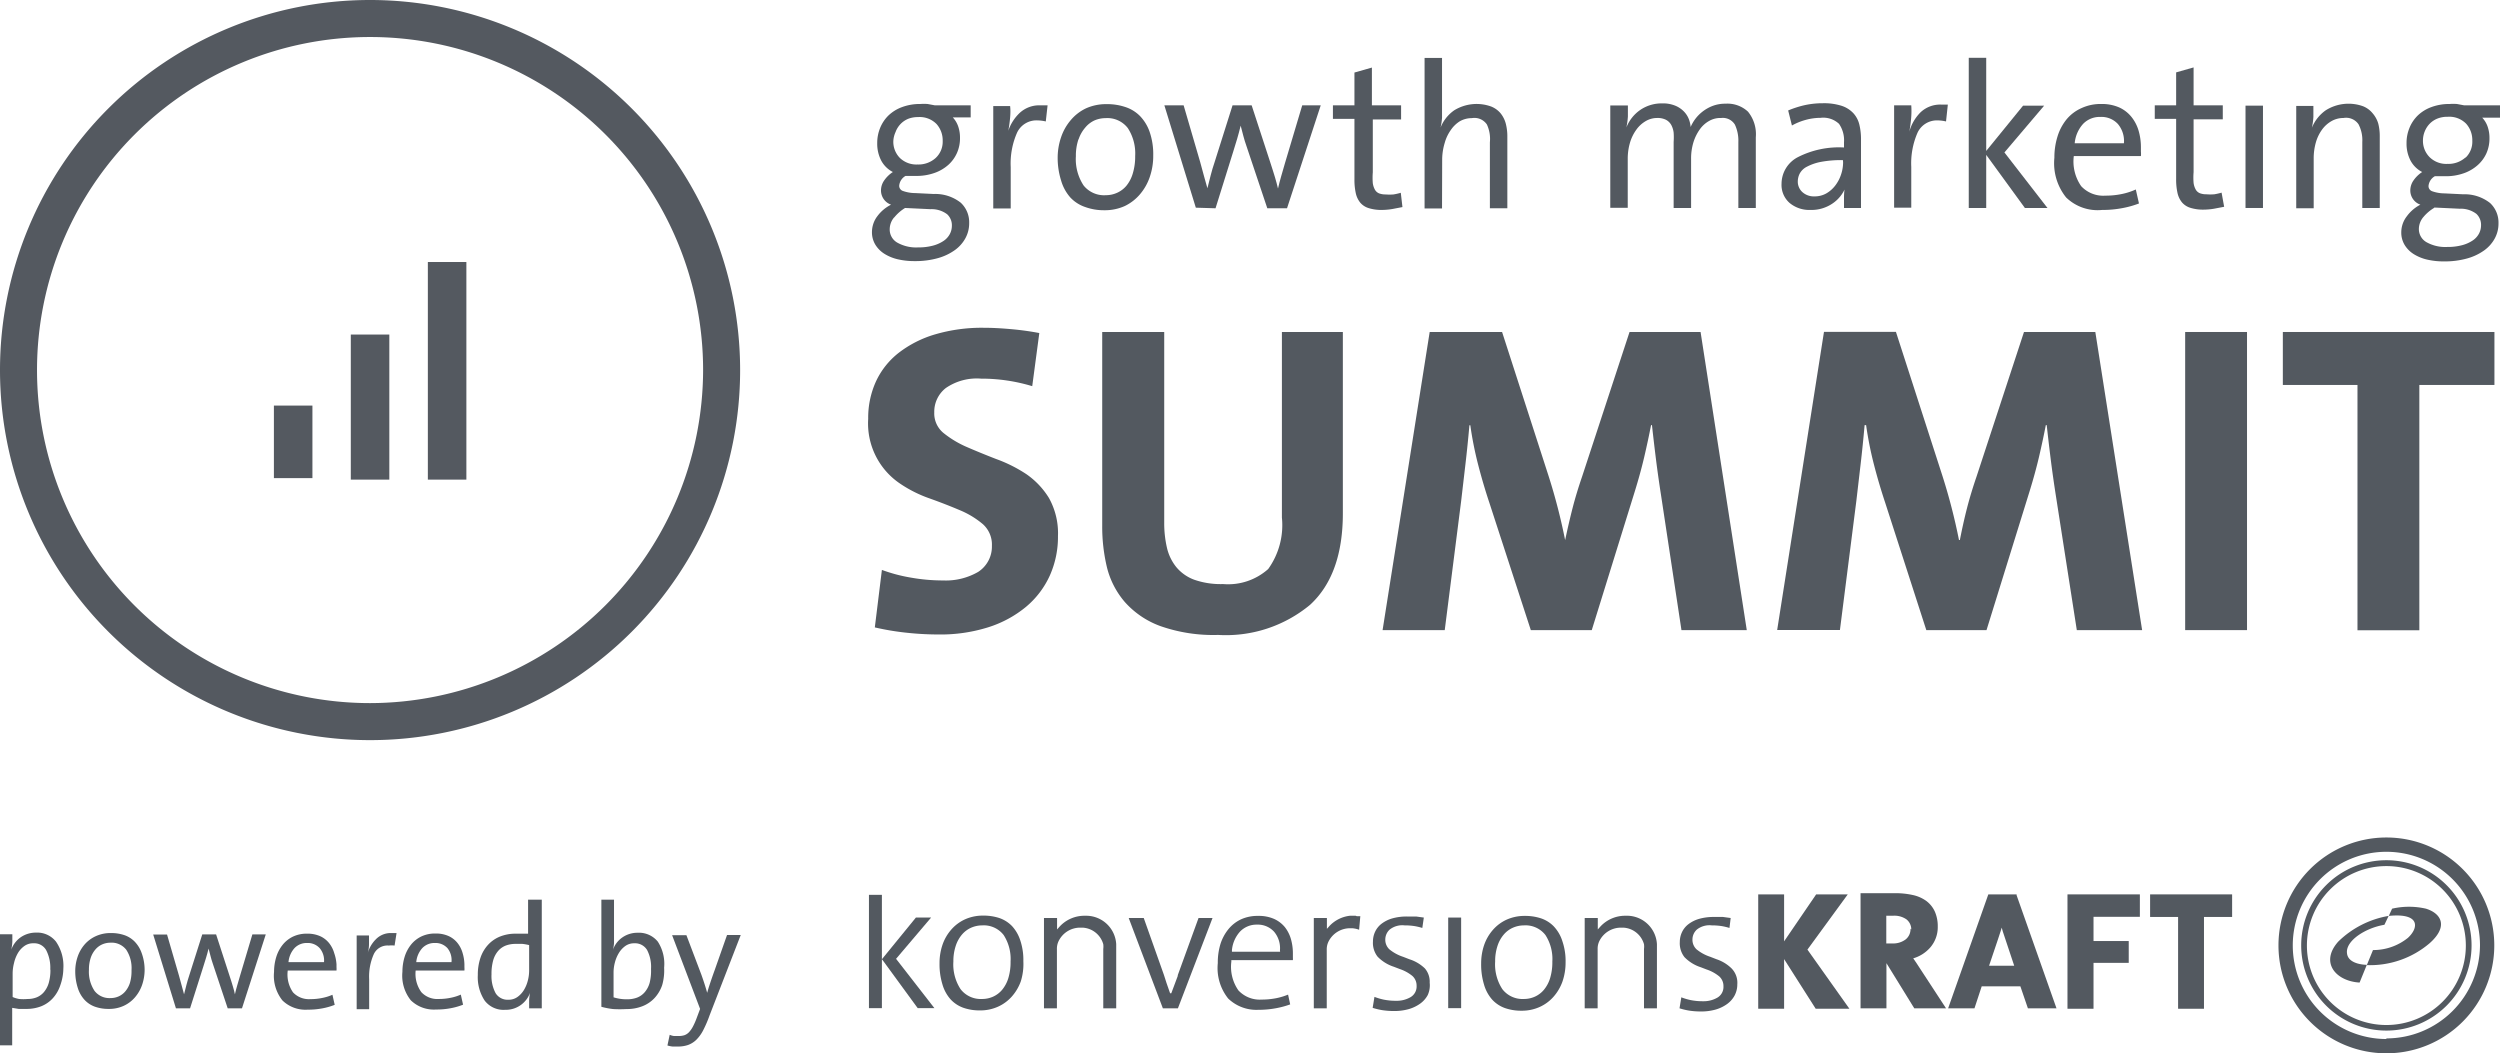<svg id="Ebene_1" data-name="Ebene 1" xmlns="http://www.w3.org/2000/svg" viewBox="0 0 166.12 70"><defs><style>.cls-1{fill:#545960;}.cls-2{fill:#535960;}</style></defs><title>Zeichenfläche 1</title><rect class="cls-1" x="18.2" y="26.95" width="2.56" height="4.82"/><rect class="cls-1" x="23.31" y="22.23" width="2.56" height="9.64"/><rect class="cls-1" x="28.43" y="17.41" width="2.56" height="14.46"/><path class="cls-1" d="M24.59,0A24.59,24.59,0,1,0,49.18,24.59,24.6,24.6,0,0,0,24.59,0Zm0,46.72A22.13,22.13,0,1,1,46.72,24.59,22.17,22.17,0,0,1,24.59,46.72Z"/><path class="cls-2" d="M58.31,14.35a1.75,1.75,0,0,0-.37,1.06,1.59,1.59,0,0,0,.22.84,1.86,1.86,0,0,0,.6.61,2.9,2.9,0,0,0,.9.37,4.87,4.87,0,0,0,1.12.12,5.5,5.5,0,0,0,1.55-.2,3.58,3.58,0,0,0,1.13-.54,2.36,2.36,0,0,0,.7-.8,2.07,2.07,0,0,0,.24-1,1.77,1.77,0,0,0-.56-1.34,2.73,2.73,0,0,0-1.79-.58l-1.23-.06a2.5,2.5,0,0,1-.82-.14.36.36,0,0,1-.25-.35.83.83,0,0,1,.42-.65l.31,0,.4,0a3.54,3.54,0,0,0,1.22-.2,2.75,2.75,0,0,0,.92-.54,2.34,2.34,0,0,0,.57-.79,2.39,2.39,0,0,0,.2-1,2.27,2.27,0,0,0-.12-.76,1.66,1.66,0,0,0-.36-.6H64.5V7H62.12l-.48-.09a3.24,3.24,0,0,0-.49,0,3.38,3.38,0,0,0-1.22.21,2.59,2.59,0,0,0-.9.56,2.43,2.43,0,0,0-.55.83,2.61,2.61,0,0,0-.19,1,2.42,2.42,0,0,0,.26,1.15,1.8,1.8,0,0,0,.78.77,2.07,2.07,0,0,0-.57.55,1.16,1.16,0,0,0-.22.67,1,1,0,0,0,.67.95A2.57,2.57,0,0,0,58.31,14.35Zm1.21-5.61a1.56,1.56,0,0,1,.33-.51,1.5,1.5,0,0,1,.51-.34A1.79,1.79,0,0,1,61,7.78a1.57,1.57,0,0,1,1.23.46,1.63,1.63,0,0,1,.41,1.13,1.47,1.47,0,0,1-.47,1.13,1.7,1.7,0,0,1-1.2.43,1.58,1.58,0,0,1-1.18-.44,1.53,1.53,0,0,1-.43-1.12A1.62,1.62,0,0,1,59.52,8.75Zm-.1,5.71a2.78,2.78,0,0,1,.72-.63l1.69.08a1.71,1.71,0,0,1,1.11.34,1,1,0,0,1,.31.77,1.18,1.18,0,0,1-.13.53,1.26,1.26,0,0,1-.41.46,2.33,2.33,0,0,1-.71.32,3.71,3.71,0,0,1-1,.12,2.55,2.55,0,0,1-1.38-.32,1,1,0,0,1-.5-.9A1.22,1.22,0,0,1,59.41,14.45Z"/><path class="cls-2" d="M67.16,11.1a5.08,5.08,0,0,1,.42-2.28A1.42,1.42,0,0,1,68.94,8a2.63,2.63,0,0,1,.55.07L69.61,7l-.23,0h-.25a1.9,1.9,0,0,0-1.38.51A2.92,2.92,0,0,0,67,8.69h0q.08-.42.12-.87t0-.77H66v6.8h1.16Z"/><path class="cls-2" d="M71.12,13.12a2.41,2.41,0,0,0,1,.64,3.64,3.64,0,0,0,1.26.21,3.22,3.22,0,0,0,1.36-.28,3.07,3.07,0,0,0,1-.77,3.49,3.49,0,0,0,.66-1.16,4.29,4.29,0,0,0,.23-1.43,4.55,4.55,0,0,0-.24-1.57,2.87,2.87,0,0,0-.65-1.06,2.43,2.43,0,0,0-1-.6,3.75,3.75,0,0,0-1.2-.18,3.25,3.25,0,0,0-1.38.28,3,3,0,0,0-1,.77,3.42,3.42,0,0,0-.65,1.14,4.21,4.21,0,0,0-.23,1.39A5,5,0,0,0,70.51,12,2.9,2.9,0,0,0,71.12,13.12Zm.55-3.86a2.29,2.29,0,0,1,.44-.78A1.74,1.74,0,0,1,72.73,8a1.88,1.88,0,0,1,.74-.15,1.71,1.71,0,0,1,1.47.66,3.09,3.09,0,0,1,.49,1.86,3.84,3.84,0,0,1-.16,1.16,2.32,2.32,0,0,1-.42.81,1.72,1.72,0,0,1-.62.47,1.8,1.8,0,0,1-.74.16A1.74,1.74,0,0,1,72,12.32a3.18,3.18,0,0,1-.51-1.94A3.4,3.4,0,0,1,71.66,9.26Z"/><path class="cls-2" d="M80.77,13.84l1.18-3.78.26-.85q.12-.41.23-.86h0l.18.69q.09.34.2.65l1.39,4.15h1.31L87.76,7H86.53l-1.14,3.82-.26.9q-.11.38-.21.81h0l-.09-.36-.11-.39-.14-.45-.18-.56L83.17,7H81.9l-1.2,3.8q-.14.41-.25.84l-.22.87h0q-.11-.38-.23-.82t-.25-.92L78.65,7H77.37l2.09,6.8Z"/><path class="cls-2" d="M90,11.92a4.09,4.09,0,0,0,.09.92,1.49,1.49,0,0,0,.3.63,1.19,1.19,0,0,0,.56.36,2.81,2.81,0,0,0,.87.12,4.35,4.35,0,0,0,.69-.06l.68-.13-.11-.95a4.06,4.06,0,0,1-.48.11,3.25,3.25,0,0,1-.53,0,1.17,1.17,0,0,1-.43-.07.56.56,0,0,1-.27-.23,1.24,1.24,0,0,1-.15-.45,4.4,4.4,0,0,1,0-.72V7.94H93.1V7H91.16V4.49L90,4.82V7H88.57v.9H90Z"/><path class="cls-2" d="M95.83,10.57A3.88,3.88,0,0,1,96,9.49a2.71,2.71,0,0,1,.41-.86A2,2,0,0,1,97,8.06a1.59,1.59,0,0,1,.8-.21,1,1,0,0,1,1,.42A2.27,2.27,0,0,1,99,9.45v4.39h1.16V9.08a3.36,3.36,0,0,0-.1-.85,1.84,1.84,0,0,0-.34-.69,1.58,1.58,0,0,0-.63-.46,2.84,2.84,0,0,0-2.46.25,2.56,2.56,0,0,0-.91,1.15h0a3.87,3.87,0,0,0,.1-.65q0-.38,0-.7V3.85H94.66v10h1.16Z"/><path class="cls-2" d="M114.37,7.84a.94.94,0,0,1,.91.44,2.5,2.5,0,0,1,.23,1.16v4.38h1.16V9.12a2.37,2.37,0,0,0-.52-1.7,2,2,0,0,0-1.49-.53,2.37,2.37,0,0,0-.89.16,2.63,2.63,0,0,0-.67.39,2.57,2.57,0,0,0-.76,1,1.93,1.93,0,0,0-.1-.47,1.53,1.53,0,0,0-.3-.51,1.71,1.71,0,0,0-.58-.42,2.14,2.14,0,0,0-.91-.17,2.52,2.52,0,0,0-1.45.43,2.54,2.54,0,0,0-.93,1.17h0a5,5,0,0,0,.1-.73q0-.41,0-.73H107v6.8h1.16V10.58a3.79,3.79,0,0,1,.15-1.1,2.8,2.8,0,0,1,.42-.86,2,2,0,0,1,.62-.57,1.48,1.48,0,0,1,.75-.21,1.24,1.24,0,0,1,.6.12.87.87,0,0,1,.35.34,1.44,1.44,0,0,1,.16.51,4.36,4.36,0,0,1,0,.62v4.39h1.16V10.58a3.69,3.69,0,0,1,.16-1.14,3,3,0,0,1,.43-.86,1.91,1.91,0,0,1,.62-.55A1.51,1.51,0,0,1,114.37,7.84Z"/><path class="cls-2" d="M122.59,12.44a3.86,3.86,0,0,0-.06.65q0,.36,0,.73h1.13q0-.44,0-1t0-1V9.28a4.09,4.09,0,0,0-.11-1,1.71,1.71,0,0,0-.4-.76,1.86,1.86,0,0,0-.78-.49,3.86,3.86,0,0,0-1.25-.17,5.55,5.55,0,0,0-1.3.15,6.74,6.74,0,0,0-1,.33l.25,1a4,4,0,0,1,.9-.37,3.78,3.78,0,0,1,1-.14,1.53,1.53,0,0,1,1.23.4,1.91,1.91,0,0,1,.33,1.22V9.8a6,6,0,0,0-3.08.65,2,2,0,0,0-1.07,1.76,1.59,1.59,0,0,0,.54,1.28,2.05,2.05,0,0,0,1.38.46,2.48,2.48,0,0,0,1.47-.43,2.32,2.32,0,0,0,.86-1.07Zm-.12-1.65a2.56,2.56,0,0,1-.14.82,2.44,2.44,0,0,1-.39.73,2,2,0,0,1-.6.52,1.57,1.57,0,0,1-.77.19,1.14,1.14,0,0,1-.8-.28.94.94,0,0,1-.31-.72,1.16,1.16,0,0,1,.13-.52,1.1,1.1,0,0,1,.47-.45,3.33,3.33,0,0,1,.92-.32,7.32,7.32,0,0,1,1.48-.12Z"/><path class="cls-2" d="M127,7h-1.14v6.8H127V11.09a5.08,5.08,0,0,1,.42-2.28A1.42,1.42,0,0,1,128.76,8a2.63,2.63,0,0,1,.55.07l.12-1.12-.23,0H129a1.9,1.9,0,0,0-1.38.51,2.92,2.92,0,0,0-.75,1.29h0q.08-.42.12-.87T127,7Z"/><polygon class="cls-2" points="130.82 3.84 130.82 13.82 131.98 13.82 131.98 10.29 134.55 13.82 136.05 13.82 133.19 10.13 135.83 7.02 134.43 7.02 131.98 10.03 131.98 3.84 130.82 3.84"/><path class="cls-2" d="M139.69,13.95a6.9,6.9,0,0,0,1.33-.12,6.21,6.21,0,0,0,1.11-.31l-.21-.93a4.32,4.32,0,0,1-.92.3,5.23,5.23,0,0,1-1.1.11,2,2,0,0,1-1.61-.63,2.87,2.87,0,0,1-.49-2h4.46a1.84,1.84,0,0,0,0-.3V9.79a3.92,3.92,0,0,0-.15-1.09,2.65,2.65,0,0,0-.47-.92,2.24,2.24,0,0,0-.82-.64,2.86,2.86,0,0,0-1.21-.23,3,3,0,0,0-1.29.27,2.71,2.71,0,0,0-1,.75,3.36,3.36,0,0,0-.6,1.13,4.68,4.68,0,0,0-.21,1.42,3.63,3.63,0,0,0,.78,2.64A3,3,0,0,0,139.69,13.95Zm-1.27-5.72a1.53,1.53,0,0,1,1.15-.46,1.48,1.48,0,0,1,1.16.47,1.75,1.75,0,0,1,.4,1.28h-3.27A2.21,2.21,0,0,1,138.42,8.23Z"/><path class="cls-2" d="M147.62,12.8a4.06,4.06,0,0,1-.48.11,3.25,3.25,0,0,1-.53,0,1.17,1.17,0,0,1-.43-.07.56.56,0,0,1-.27-.23,1.24,1.24,0,0,1-.15-.45,4.4,4.4,0,0,1,0-.72V7.93h1.94V7h-1.94V4.48l-1.16.33V7h-1.42v.9h1.42v4a4.09,4.09,0,0,0,.09.92,1.49,1.49,0,0,0,.3.63,1.19,1.19,0,0,0,.56.36,2.81,2.81,0,0,0,.87.12,4.35,4.35,0,0,0,.69-.06l.68-.13Z"/><rect class="cls-2" x="149.21" y="7.02" width="1.16" height="6.8"/><path class="cls-2" d="M157.65,7.52a1.58,1.58,0,0,0-.63-.46,2.84,2.84,0,0,0-2.48.27,2.63,2.63,0,0,0-.92,1.16h0a4.66,4.66,0,0,0,.1-.72q0-.42,0-.73h-1.14v6.8h1.16V10.55a3.88,3.88,0,0,1,.14-1.07,2.71,2.71,0,0,1,.41-.86,2,2,0,0,1,.63-.57,1.59,1.59,0,0,1,.8-.21,1,1,0,0,1,1,.42,2.27,2.27,0,0,1,.25,1.17v4.39h1.16V9.06a3.36,3.36,0,0,0-.1-.85A1.84,1.84,0,0,0,157.65,7.52Z"/><path class="cls-2" d="M166.12,7h-2.38l-.48-.09a3.24,3.24,0,0,0-.49,0,3.38,3.38,0,0,0-1.22.21,2.58,2.58,0,0,0-.9.56,2.42,2.42,0,0,0-.55.83,2.61,2.61,0,0,0-.19,1,2.43,2.43,0,0,0,.26,1.15,1.8,1.8,0,0,0,.78.77,2.07,2.07,0,0,0-.57.55,1.16,1.16,0,0,0-.22.67,1,1,0,0,0,.67.95,2.56,2.56,0,0,0-.9.77,1.74,1.74,0,0,0-.37,1.06,1.59,1.59,0,0,0,.22.84,1.87,1.87,0,0,0,.6.61,2.9,2.9,0,0,0,.9.37,4.87,4.87,0,0,0,1.12.12,5.5,5.5,0,0,0,1.55-.2,3.58,3.58,0,0,0,1.13-.54,2.36,2.36,0,0,0,.7-.8,2.07,2.07,0,0,0,.24-1,1.77,1.77,0,0,0-.56-1.34,2.73,2.73,0,0,0-1.79-.58l-1.23-.06a2.49,2.49,0,0,1-.82-.14.36.36,0,0,1-.25-.35.83.83,0,0,1,.42-.65l.31,0,.4,0a3.54,3.54,0,0,0,1.22-.2,2.75,2.75,0,0,0,.92-.54,2.34,2.34,0,0,0,.58-.79,2.4,2.4,0,0,0,.2-1,2.28,2.28,0,0,0-.12-.76,1.67,1.67,0,0,0-.36-.6h1.18Zm-4.37,6.79,1.69.08a1.71,1.71,0,0,1,1.11.34,1,1,0,0,1,.31.77,1.18,1.18,0,0,1-.13.53,1.26,1.26,0,0,1-.41.46,2.33,2.33,0,0,1-.71.32,3.7,3.7,0,0,1-1,.12,2.55,2.55,0,0,1-1.38-.32,1,1,0,0,1-.5-.9,1.23,1.23,0,0,1,.31-.78A2.78,2.78,0,0,1,161.75,13.81Zm2.08-3.33a1.7,1.7,0,0,1-1.2.43,1.58,1.58,0,0,1-1.18-.44A1.53,1.53,0,0,1,161,9.35a1.62,1.62,0,0,1,.12-.62,1.57,1.57,0,0,1,.33-.51,1.49,1.49,0,0,1,.51-.34,1.79,1.79,0,0,1,.68-.12,1.57,1.57,0,0,1,1.23.46,1.63,1.63,0,0,1,.41,1.13A1.47,1.47,0,0,1,163.83,10.48Z"/><path class="cls-2" d="M68.19,31.5a9.48,9.48,0,0,0-2-1q-1.06-.41-2-.82a6.7,6.7,0,0,1-1.51-.92,1.68,1.68,0,0,1-.6-1.36,2,2,0,0,1,.76-1.61,3.62,3.62,0,0,1,2.35-.63,11.65,11.65,0,0,1,3.4.5l.47-3.53a18.81,18.81,0,0,0-1.89-.26q-1-.09-1.8-.09a11,11,0,0,0-3.24.44,7.34,7.34,0,0,0-2.42,1.23,5.18,5.18,0,0,0-1.51,1.91,5.83,5.83,0,0,0-.51,2.47,4.82,4.82,0,0,0,2.11,4.3,8.47,8.47,0,0,0,2,1q1.06.38,2,.78a5.79,5.79,0,0,1,1.51.92,1.82,1.82,0,0,1,.6,1.44A2,2,0,0,1,65,38a4.29,4.29,0,0,1-2.32.57,12.21,12.21,0,0,1-2.16-.19,10.66,10.66,0,0,1-1.92-.51l-.47,3.82a17.34,17.34,0,0,0,2.08.35,19.89,19.89,0,0,0,2.14.12,10.54,10.54,0,0,0,3.32-.48,7.45,7.45,0,0,0,2.51-1.36,5.86,5.86,0,0,0,1.58-2.08,6.28,6.28,0,0,0,.54-2.61,4.81,4.81,0,0,0-.6-2.54A5.3,5.3,0,0,0,68.19,31.5Z"/><path class="cls-2" d="M85.18,34.39a5,5,0,0,1-.91,3.42,4,4,0,0,1-3,1,5.33,5.33,0,0,1-1.92-.29,2.81,2.81,0,0,1-1.19-.84,3.18,3.18,0,0,1-.62-1.29,7.24,7.24,0,0,1-.18-1.66V22.06H73.24V34.95a11.57,11.57,0,0,0,.32,2.77A5.59,5.59,0,0,0,74.74,40a5.83,5.83,0,0,0,2.36,1.6,10.62,10.62,0,0,0,3.84.59,8.76,8.76,0,0,0,6.11-2q2.18-2,2.18-6.09V22.06H85.18Z"/><path class="cls-2" d="M108.28,22.06l-3.15,9.6q-.38,1.11-.63,2.08T104,35.89H104a39,39,0,0,0-1.09-4.23l-3.1-9.6H95L91.87,41.87H96l1.09-8.57q.15-1.29.29-2.49t.26-2.55h.06a23.73,23.73,0,0,0,.51,2.58q.34,1.32.75,2.55l2.76,8.48h4.05l2.86-9.22q.38-1.23.63-2.3t.45-2.1h.06q.12,1.09.26,2.22t.35,2.48l1.35,8.92h4.34L113,22.06Z"/><path class="cls-2" d="M134.49,22.06l-3.15,9.6q-.38,1.11-.63,2.08t-.48,2.14h-.06a39,39,0,0,0-1.09-4.23l-3.1-9.6H121.2l-3.11,19.81h4.17l1.09-8.57q.15-1.29.29-2.49t.26-2.55H124a23.73,23.73,0,0,0,.51,2.58q.34,1.32.75,2.55L128,41.87H132l2.86-9.22q.38-1.23.63-2.3t.45-2.1H136q.12,1.09.26,2.22t.35,2.48L138,41.87h4.34l-3.11-19.81Z"/><rect class="cls-2" x="145.2" y="22.06" width="4.11" height="19.81"/><polygon class="cls-2" points="151.69 25.58 156.65 25.58 156.65 41.88 160.76 41.88 160.76 25.58 165.75 25.58 165.75 22.06 151.69 22.06 151.69 25.58"/><polygon class="cls-2" points="122.78 59.43 120.68 59.43 118.55 62.55 118.55 59.43 116.83 59.43 116.83 67.03 118.55 67.03 118.55 63.73 120.65 67.03 122.89 67.03 120.1 63.1 122.78 59.43"/><path class="cls-2" d="M127.35,64l-.22-.32a2.39,2.39,0,0,0,1.13-.72,2.06,2.06,0,0,0,.5-1.4,2.38,2.38,0,0,0-.2-1,1.83,1.83,0,0,0-.57-.7,2.4,2.4,0,0,0-.9-.39,5.31,5.31,0,0,0-1.16-.12h-1.21l-1,0h-.09V67h1.72V64l1.85,3h2.11l-1.68-2.57Zm-.4-2.29a.87.87,0,0,1-.32.71,1.38,1.38,0,0,1-.9.27h-.39V60.85h.44a1.4,1.4,0,0,1,.9.24A.85.85,0,0,1,127,61.76Z"/><path class="cls-2" d="M134,59.43h-1.88L129.45,67h1.75l.48-1.46h2.57l.5,1.46h1.9L134,59.49Zm-.16,4.74h-1.67l.59-1.75q.09-.25.18-.55l.07-.23.07.25q.08.25.19.57Z"/><polygon class="cls-2" points="137.38 67.03 139.11 67.03 139.11 63.98 141.45 63.98 141.45 62.53 139.11 62.53 139.11 60.92 142.19 60.92 142.19 59.43 137.38 59.43 137.38 67.03"/><polygon class="cls-2" points="142.87 59.43 142.87 60.93 144.73 60.93 144.73 67.03 146.45 67.03 146.45 60.93 148.32 60.93 148.32 59.43 142.87 59.43"/><polygon class="cls-2" points="58.65 63.8 60.98 66.99 62.09 66.99 59.54 63.71 59.56 63.69 61.87 60.97 60.86 60.97 58.6 63.74 58.65 63.8"/><polygon class="cls-2" points="57.74 59.46 57.74 66.99 58.6 66.99 58.6 63.75 58.6 63.74 58.6 63.73 58.6 59.46 57.74 59.46"/><path class="cls-2" d="M67.25,61.54A2.14,2.14,0,0,0,66.4,61a3.37,3.37,0,0,0-1.06-.16,2.89,2.89,0,0,0-1.22.25,2.7,2.7,0,0,0-.91.68,3,3,0,0,0-.58,1,3.76,3.76,0,0,0-.2,1.24,4.53,4.53,0,0,0,.19,1.39,2.57,2.57,0,0,0,.54,1,2.12,2.12,0,0,0,.84.56,3.26,3.26,0,0,0,1.12.18,2.86,2.86,0,0,0,1.2-.25,2.71,2.71,0,0,0,.92-.68,3.1,3.1,0,0,0,.59-1A3.86,3.86,0,0,0,68,63.87a4.09,4.09,0,0,0-.21-1.4A2.55,2.55,0,0,0,67.25,61.54ZM67,65a2.23,2.23,0,0,1-.41.77,1.69,1.69,0,0,1-.61.46,1.77,1.77,0,0,1-.72.15,1.69,1.69,0,0,1-1.43-.65,3,3,0,0,1-.48-1.84,3.22,3.22,0,0,1,.16-1.05,2.21,2.21,0,0,1,.42-.75,1.71,1.71,0,0,1,.61-.45,1.83,1.83,0,0,1,.72-.15,1.67,1.67,0,0,1,1.43.64,2.93,2.93,0,0,1,.46,1.76A3.63,3.63,0,0,1,67,65Z"/><path class="cls-2" d="M85.38,61.61a2,2,0,0,0-.72-.55,2.52,2.52,0,0,0-1.07-.2,2.62,2.62,0,0,0-1.13.23,2.4,2.4,0,0,0-.84.66,3,3,0,0,0-.53,1A4.21,4.21,0,0,0,80.92,64a3.25,3.25,0,0,0,.69,2.35,2.7,2.7,0,0,0,2,.75,6.25,6.25,0,0,0,1.2-.11,5.79,5.79,0,0,0,.92-.25l-.14-.65a4.27,4.27,0,0,1-.75.23,4.94,4.94,0,0,1-1,.1,1.94,1.94,0,0,1-1.55-.61,2.74,2.74,0,0,1-.47-1.91v-.1h4.09a1.44,1.44,0,0,0,0-.18V63.4a3.5,3.5,0,0,0-.13-1A2.34,2.34,0,0,0,85.38,61.61Zm-.32,1.63h-3.2l0-.11a2.12,2.12,0,0,1,.54-1.23,1.51,1.51,0,0,1,1.12-.46,1.46,1.46,0,0,1,1.14.47,1.7,1.7,0,0,1,.39,1.24Z"/><path class="cls-2" d="M93.65,63.74l-.41-.16a2.82,2.82,0,0,1-.92-.5.87.87,0,0,1-.27-.65.9.9,0,0,1,.29-.66,1.35,1.35,0,0,1,1-.28,4.08,4.08,0,0,1,.67.05,4.15,4.15,0,0,1,.5.12l.1-.69-.51-.07-.6,0a3.53,3.53,0,0,0-1,.13,2.18,2.18,0,0,0-.71.36,1.44,1.44,0,0,0-.42.53,1.53,1.53,0,0,0-.14.65,1.48,1.48,0,0,0,.31,1,2.63,2.63,0,0,0,1.08.67l.39.15a2.65,2.65,0,0,1,.84.46.86.86,0,0,1,.28.66.82.82,0,0,1-.42.76,1.81,1.81,0,0,1-.93.23,4,4,0,0,1-.85-.08,4.09,4.09,0,0,1-.6-.18l-.12.73a4.68,4.68,0,0,0,.62.15,5,5,0,0,0,.79.06,3.49,3.49,0,0,0,1-.13,2.48,2.48,0,0,0,.76-.37,1.68,1.68,0,0,0,.49-.56A1.56,1.56,0,0,0,95,65.3a1.35,1.35,0,0,0-.32-.95A2.6,2.6,0,0,0,93.65,63.74Z"/><rect class="cls-2" x="96.23" y="60.97" width="0.86" height="6.02"/><path class="cls-2" d="M103.23,61.54a2.14,2.14,0,0,0-.84-.52,3.37,3.37,0,0,0-1.06-.16,2.9,2.9,0,0,0-1.22.25,2.7,2.7,0,0,0-.91.68,3,3,0,0,0-.58,1,3.76,3.76,0,0,0-.2,1.24,4.53,4.53,0,0,0,.19,1.39,2.57,2.57,0,0,0,.54,1,2.12,2.12,0,0,0,.84.56,3.26,3.26,0,0,0,1.12.18,2.86,2.86,0,0,0,1.2-.25,2.71,2.71,0,0,0,.92-.68,3.1,3.1,0,0,0,.59-1,3.86,3.86,0,0,0,.21-1.28,4.09,4.09,0,0,0-.21-1.4A2.55,2.55,0,0,0,103.23,61.54ZM103,65a2.23,2.23,0,0,1-.41.77,1.69,1.69,0,0,1-.61.46,1.77,1.77,0,0,1-.72.15,1.69,1.69,0,0,1-1.43-.65,3,3,0,0,1-.48-1.84,3.23,3.23,0,0,1,.16-1.05,2.2,2.2,0,0,1,.42-.75,1.71,1.71,0,0,1,.61-.45,1.83,1.83,0,0,1,.72-.15,1.67,1.67,0,0,1,1.43.64,2.93,2.93,0,0,1,.46,1.76A3.63,3.63,0,0,1,103,65Z"/><path class="cls-2" d="M115.06,64.35a2.6,2.6,0,0,0-1-.61l-.41-.16a2.82,2.82,0,0,1-.92-.5.87.87,0,0,1-.27-.65.9.9,0,0,1,.29-.66,1.35,1.35,0,0,1,1-.28,4.08,4.08,0,0,1,.67.05,4.15,4.15,0,0,1,.5.12L115,61l-.51-.07-.6,0a3.53,3.53,0,0,0-1,.13,2.18,2.18,0,0,0-.71.36,1.44,1.44,0,0,0-.42.53,1.53,1.53,0,0,0-.14.65,1.48,1.48,0,0,0,.31,1,2.63,2.63,0,0,0,1.08.67l.39.15a2.65,2.65,0,0,1,.84.46.86.86,0,0,1,.28.66.82.82,0,0,1-.42.76,1.81,1.81,0,0,1-.93.23,4,4,0,0,1-.85-.08,4.07,4.07,0,0,1-.6-.18l-.12.73a4.71,4.71,0,0,0,.62.15,4.94,4.94,0,0,0,.79.06,3.48,3.48,0,0,0,1-.13,2.47,2.47,0,0,0,.76-.37,1.68,1.68,0,0,0,.49-.56,1.56,1.56,0,0,0,.18-.74A1.36,1.36,0,0,0,115.06,64.35Z"/><path class="cls-2" d="M90.08,60.85h0l-.23,0H89.7a2.21,2.21,0,0,0-1.36.68l-.17.19V61H87.3v6h.86V63.11a1.16,1.16,0,0,1,.11-.53,1.6,1.6,0,0,1,1.45-.9h.14a1.68,1.68,0,0,1,.45.1l.08-.9h0l-.23,0Z"/><path class="cls-2" d="M72.21,60.85h-.14a2.24,2.24,0,0,0-1.66.72l-.17.19V61h-.87v6h.86V63.07a1.16,1.16,0,0,1,.11-.53,1.59,1.59,0,0,1,1.45-.9h.14a1.51,1.51,0,0,1,1.38,1.1,1.3,1.3,0,0,1,0,.32V67h.86V62.74A2,2,0,0,0,72.21,60.85Z"/><path class="cls-2" d="M108.19,60.85H108a2.24,2.24,0,0,0-1.66.72l-.17.19V61h-.87v6h.86V63.07a1.16,1.16,0,0,1,.11-.53,1.6,1.6,0,0,1,1.45-.9h.14a1.51,1.51,0,0,1,1.38,1.1,1.3,1.3,0,0,1,0,.32V67h.86V62.74A2,2,0,0,0,108.19,60.85Z"/><path class="cls-2" d="M79.64,61l-1.38,3.8,0,.05L77.83,66h-.08l-.24-.69-.17-.53L76,61H75l2.27,6h1l2.3-6Z"/><path class="cls-2" d="M158.57,55.65a7.17,7.17,0,1,0,7.17,7.17A7.17,7.17,0,0,0,158.57,55.65Zm0,13.39a6.22,6.22,0,1,1,6.22-6.22A6.22,6.22,0,0,1,158.57,69Z"/><path class="cls-2" d="M158.57,57.16a5.66,5.66,0,1,0,5.66,5.66A5.66,5.66,0,0,0,158.57,57.16Zm0,10.95a5.28,5.28,0,1,1,5.28-5.28A5.28,5.28,0,0,1,158.57,68.11Z"/><path class="cls-2" d="M155.95,63.31c-.07-.81,1.23-1.65,2.49-1.86l.28-.59a6.3,6.3,0,0,0-3.35,1.71c-1.24,1.4-.14,2.63,1.42,2.72l.48-1.18S156,64.12,155.95,63.31Z"/><path class="cls-2" d="M161.2,60.38a5,5,0,0,0-2.25,0l-.22.48c2.1-.21,2,.79,1.27,1.46a3.68,3.68,0,0,1-2.32.81l-.41,1a6.1,6.1,0,0,0,4.18-1.46C162.72,61.54,162.2,60.69,161.2,60.38Z"/><path class="cls-2" d="M4.21,64.35A3.47,3.47,0,0,1,4,65.49a2.39,2.39,0,0,1-.49.84,2.08,2.08,0,0,1-.76.53,2.64,2.64,0,0,1-1,.18l-.51,0-.43-.07v2.49H0V62.08H.82q0,.22,0,.51a3.42,3.42,0,0,1-.07.51h0a1.73,1.73,0,0,1,.64-.83,1.78,1.78,0,0,1,1-.3,1.59,1.59,0,0,1,1.33.6A2.84,2.84,0,0,1,4.21,64.35Zm-.87.08a2.54,2.54,0,0,0-.27-1.29.9.9,0,0,0-.83-.46,1,1,0,0,0-.62.18,1.52,1.52,0,0,0-.43.47A2.34,2.34,0,0,0,.93,64a2.79,2.79,0,0,0-.09.69v1.56a1.91,1.91,0,0,0,.43.13,3.06,3.06,0,0,0,.57,0,1.57,1.57,0,0,0,.6-.11,1.24,1.24,0,0,0,.48-.35,1.68,1.68,0,0,0,.32-.61A3.07,3.07,0,0,0,3.35,64.43Z"/><path class="cls-2" d="M9.61,64.45a3.1,3.1,0,0,1-.17,1,2.52,2.52,0,0,1-.48.83,2.21,2.21,0,0,1-.75.56,2.32,2.32,0,0,1-1,.2,2.63,2.63,0,0,1-.91-.15,1.74,1.74,0,0,1-.69-.46,2.09,2.09,0,0,1-.44-.78A3.63,3.63,0,0,1,5,64.57a3,3,0,0,1,.16-1,2.45,2.45,0,0,1,.47-.82,2.19,2.19,0,0,1,.75-.55,2.34,2.34,0,0,1,1-.2,2.71,2.71,0,0,1,.86.13,1.75,1.75,0,0,1,.7.43,2.07,2.07,0,0,1,.47.76A3.28,3.28,0,0,1,9.61,64.45Zm-.87,0a2.22,2.22,0,0,0-.35-1.34,1.23,1.23,0,0,0-1.06-.47,1.35,1.35,0,0,0-.53.11,1.26,1.26,0,0,0-.45.33,1.65,1.65,0,0,0-.32.56,2.45,2.45,0,0,0-.12.8,2.3,2.3,0,0,0,.37,1.4,1.25,1.25,0,0,0,1.07.48,1.3,1.3,0,0,0,.53-.11,1.24,1.24,0,0,0,.45-.34,1.67,1.67,0,0,0,.31-.58A2.77,2.77,0,0,0,8.74,64.5Z"/><path class="cls-2" d="M16.08,67h-.95l-1-3q-.08-.23-.14-.47l-.13-.5h0q-.08.33-.17.62l-.19.61L12.63,67h-.94l-1.51-4.9h.92l.79,2.72.18.66.16.59h0l.16-.63q.08-.31.18-.61l.87-2.74h.92l.88,2.71.13.4.1.33.08.28.06.26h0q.07-.31.15-.58l.19-.65.82-2.75h.89Z"/><path class="cls-2" d="M22.36,64.08v.19a1.35,1.35,0,0,1,0,.22H19.12a2.07,2.07,0,0,0,.35,1.45,1.45,1.45,0,0,0,1.16.45,3.77,3.77,0,0,0,.79-.08,3.12,3.12,0,0,0,.67-.21l.15.67a4.47,4.47,0,0,1-.8.23,5,5,0,0,1-1,.09,2.19,2.19,0,0,1-1.67-.61,2.62,2.62,0,0,1-.56-1.9,3.38,3.38,0,0,1,.15-1,2.44,2.44,0,0,1,.43-.81,2,2,0,0,1,.69-.54,2.13,2.13,0,0,1,.93-.19,2.06,2.06,0,0,1,.87.17,1.62,1.62,0,0,1,.59.46,1.92,1.92,0,0,1,.34.67A2.82,2.82,0,0,1,22.36,64.08ZM21.24,63a1.07,1.07,0,0,0-.84-.34,1.11,1.11,0,0,0-.83.34,1.59,1.59,0,0,0-.4.93h2.36A1.26,1.26,0,0,0,21.24,63Z"/><path class="cls-2" d="M26.22,62.83a1.89,1.89,0,0,0-.39,0,1,1,0,0,0-1,.59,3.66,3.66,0,0,0-.3,1.64v2H23.7v-4.9h.82q0,.24,0,.56t-.09.63h0a2.11,2.11,0,0,1,.54-.93A1.37,1.37,0,0,1,26,62h.18l.17,0Z"/><path class="cls-2" d="M30.86,64.08v.19a1.35,1.35,0,0,1,0,.22H27.62A2.07,2.07,0,0,0,28,65.93a1.45,1.45,0,0,0,1.16.45,3.77,3.77,0,0,0,.79-.08,3.12,3.12,0,0,0,.67-.21l.15.67a4.47,4.47,0,0,1-.8.23,5,5,0,0,1-1,.09,2.19,2.19,0,0,1-1.67-.61,2.62,2.62,0,0,1-.56-1.9,3.38,3.38,0,0,1,.15-1,2.44,2.44,0,0,1,.43-.81,2,2,0,0,1,.69-.54,2.13,2.13,0,0,1,.93-.19,2.06,2.06,0,0,1,.87.17,1.62,1.62,0,0,1,.59.46,1.92,1.92,0,0,1,.34.67A2.82,2.82,0,0,1,30.86,64.08ZM29.73,63a1.07,1.07,0,0,0-.84-.34,1.11,1.11,0,0,0-.83.34,1.59,1.59,0,0,0-.4.93H30A1.26,1.26,0,0,0,29.73,63Z"/><path class="cls-2" d="M35.16,67q0-.22,0-.51a3.27,3.27,0,0,1,.06-.52h0a1.71,1.71,0,0,1-1.66,1.13,1.57,1.57,0,0,1-1.36-.62,2.82,2.82,0,0,1-.45-1.69,3.51,3.51,0,0,1,.18-1.16,2.43,2.43,0,0,1,.51-.86,2.19,2.19,0,0,1,.79-.54,2.77,2.77,0,0,1,1-.19h.42l.44,0V59.78H36V67Zm0-4.2a3.13,3.13,0,0,0-.45-.08l-.44,0a1.84,1.84,0,0,0-.66.11,1.28,1.28,0,0,0-.51.36,1.63,1.63,0,0,0-.33.63,3.26,3.26,0,0,0-.11.92,2.41,2.41,0,0,0,.27,1.25.93.93,0,0,0,.85.44,1,1,0,0,0,.6-.18,1.56,1.56,0,0,0,.43-.46,2.28,2.28,0,0,0,.26-.62,2.63,2.63,0,0,0,.09-.67Z"/><path class="cls-2" d="M44.13,64.3A3.5,3.5,0,0,1,44,65.46a2.41,2.41,0,0,1-.51.86,2.18,2.18,0,0,1-.8.54,2.84,2.84,0,0,1-1.06.19,7.8,7.8,0,0,1-.89,0,5.18,5.18,0,0,1-.78-.15V59.78h.84V62.2q0,.22,0,.47a2.49,2.49,0,0,1-.07.44h0a1.67,1.67,0,0,1,.64-.83,1.75,1.75,0,0,1,1-.3,1.61,1.61,0,0,1,1.34.59A2.71,2.71,0,0,1,44.13,64.3Zm-.87.08A2.42,2.42,0,0,0,43,63.13a.93.93,0,0,0-.85-.45,1,1,0,0,0-.6.18,1.57,1.57,0,0,0-.43.47,2.3,2.3,0,0,0-.26.62,2.61,2.61,0,0,0-.09.66v1.66a2.85,2.85,0,0,0,.9.13,1.83,1.83,0,0,0,.66-.11,1.27,1.27,0,0,0,.51-.36,1.64,1.64,0,0,0,.33-.63A3.29,3.29,0,0,0,43.26,64.39Z"/><path class="cls-2" d="M47.15,67.47a7.92,7.92,0,0,1-.43,1,2.48,2.48,0,0,1-.46.63,1.54,1.54,0,0,1-.55.34,2.07,2.07,0,0,1-.68.1l-.34,0a1.82,1.82,0,0,1-.34-.07l.15-.71a1,1,0,0,0,.28.08l.32,0a1.18,1.18,0,0,0,.37-.05.77.77,0,0,0,.3-.19,1.72,1.72,0,0,0,.27-.38,4.67,4.67,0,0,0,.27-.62l.21-.56-1.86-4.9h.95l1,2.64q.12.34.21.62t.17.57h0q.07-.26.21-.68t.29-.83l.82-2.33h.91Z"/></svg>